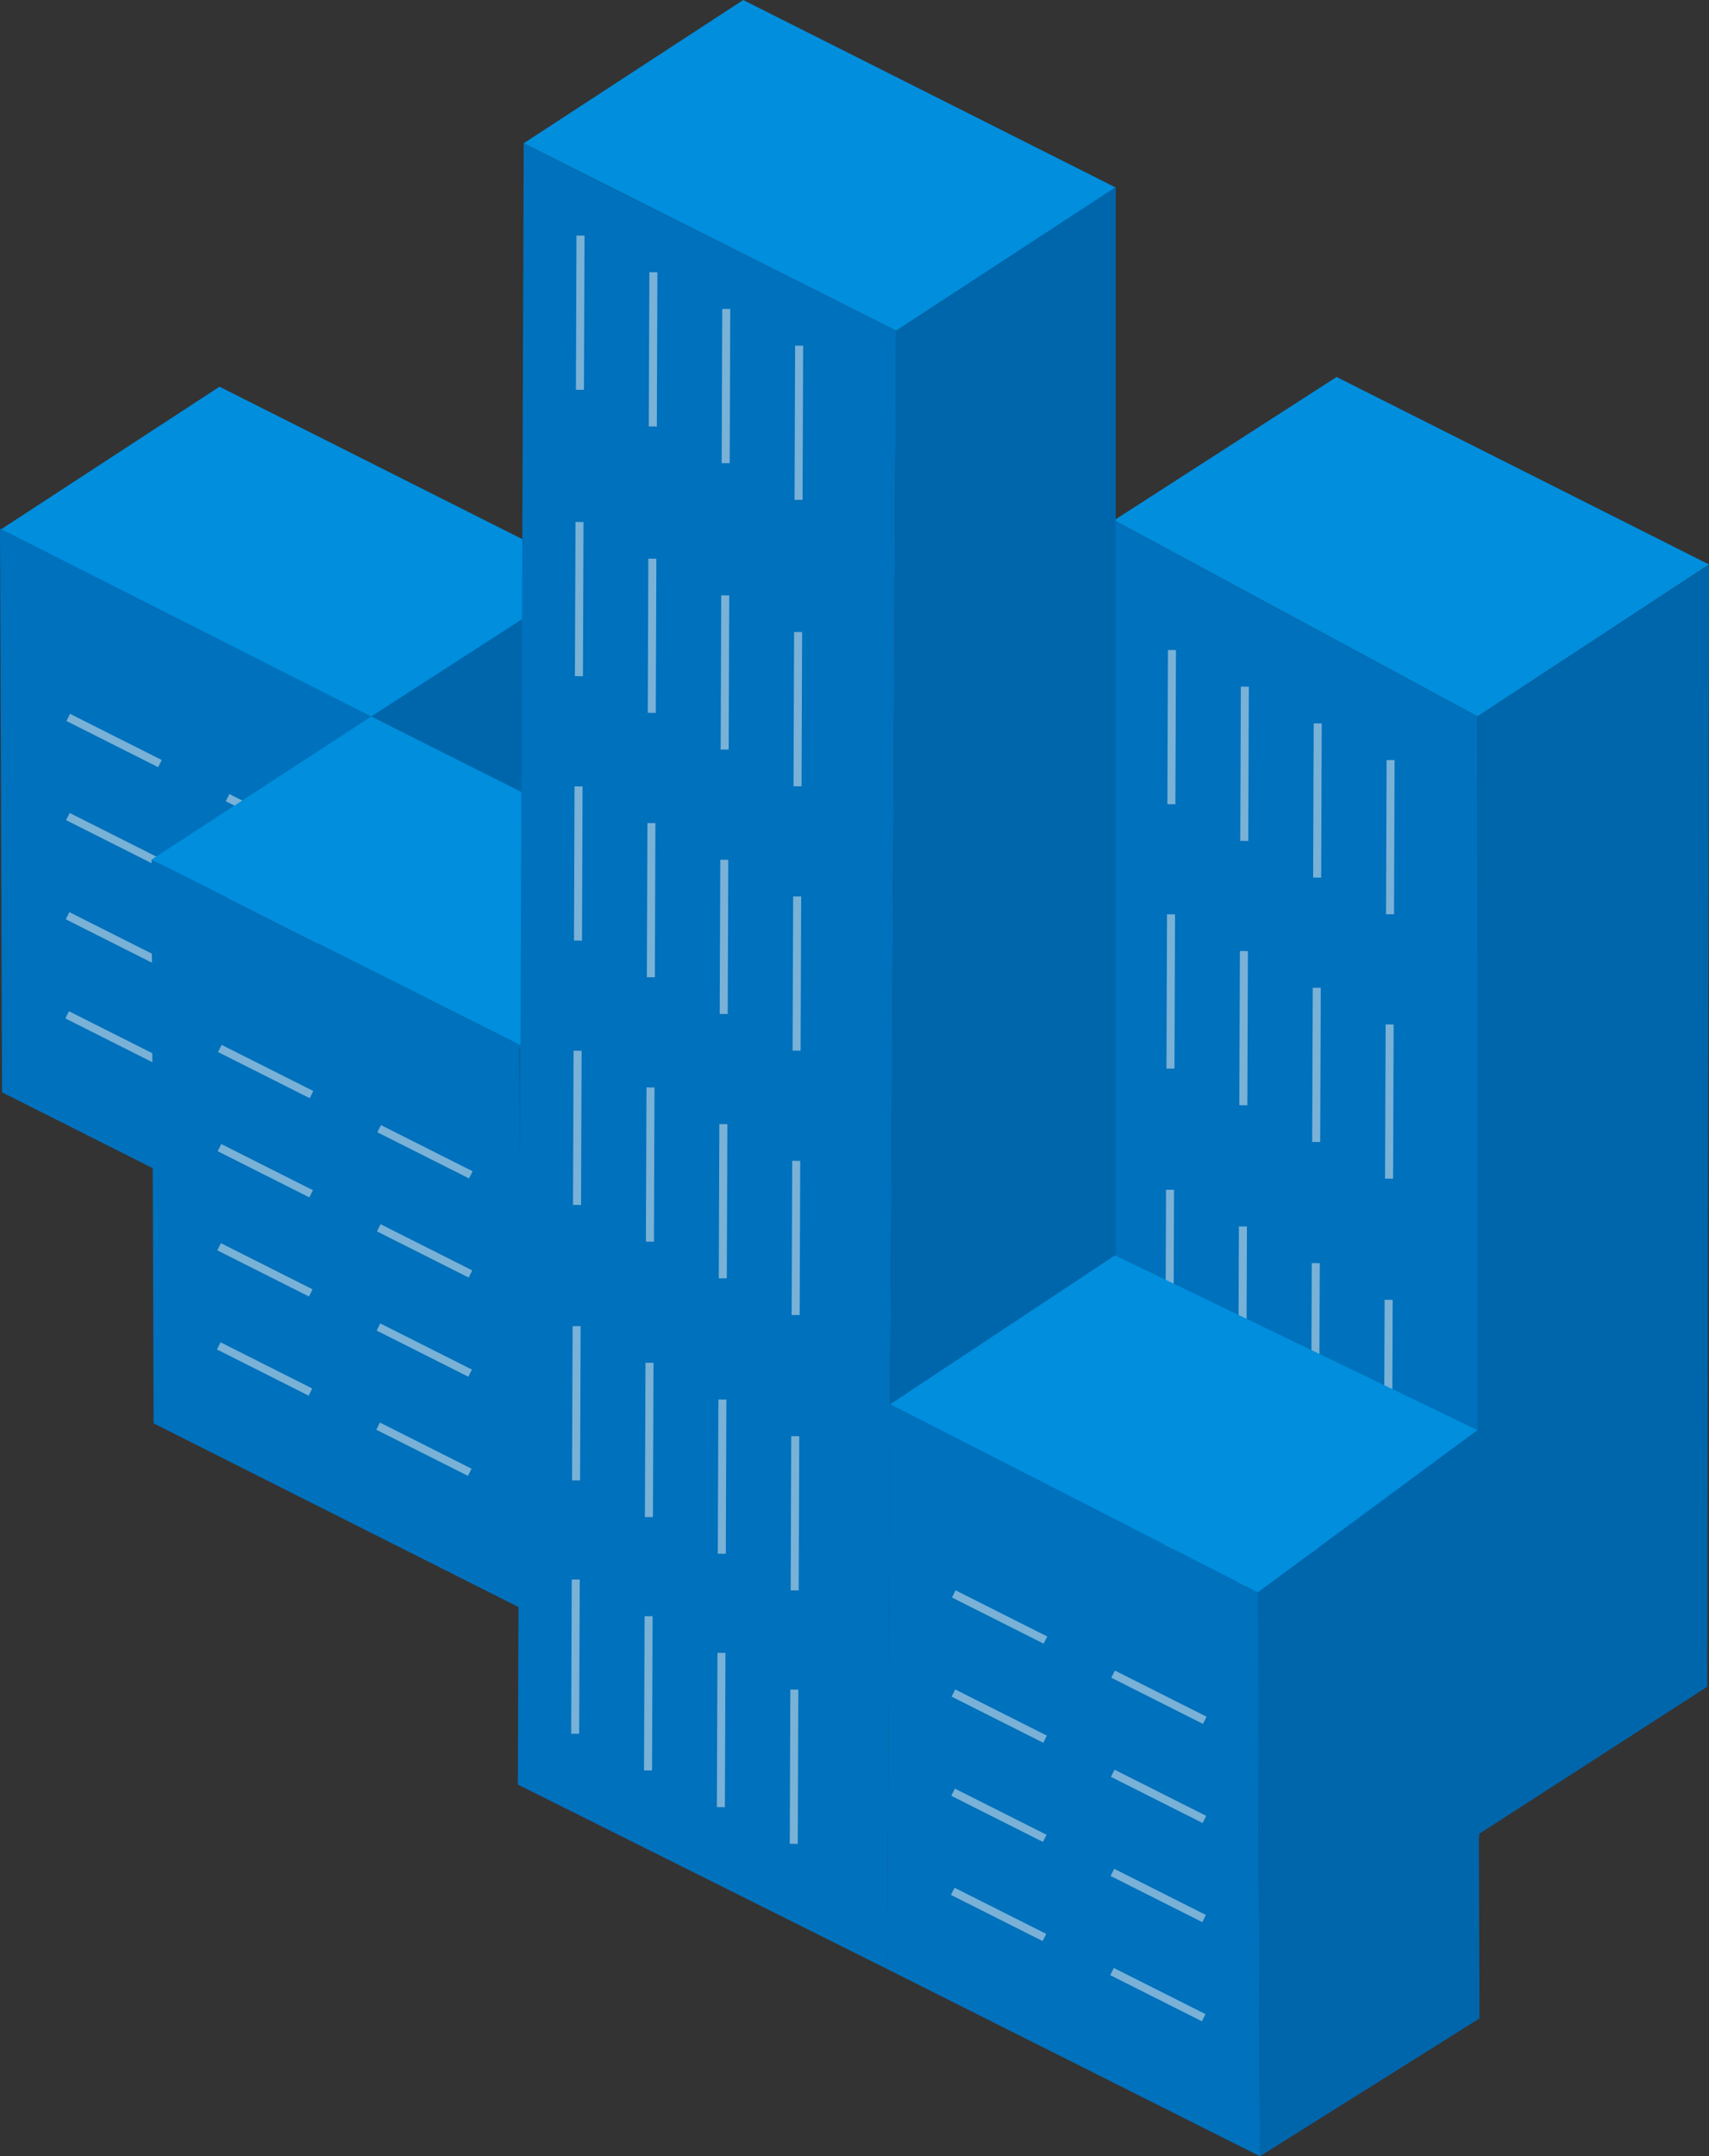 <svg xmlns="http://www.w3.org/2000/svg" viewBox="0 0 794.7 1002.39"><rect x="0" y="0" width="794.7" height="1002.39" fill="#333333" stroke="none"/><defs><style>.cls-1{fill:#008edd;}.cls-2{fill:#0071bc;}.cls-3{fill:#0066ac;}.cls-4{opacity:0.5;}.cls-5{fill:#f2f2f2;}</style></defs><g id="Livello_2" data-name="Livello 2"><g id="Livello_4" data-name="Livello 4"><polygon class="cls-1" points="173.18 333.55 0 246.39 102.07 179.77 275.25 266.93 173.18 333.55"></polygon><polygon class="cls-2" points="174.13 594.97 172.64 333.06 0 245.7 0.95 507.8 174.13 594.97"></polygon><polyline class="cls-3" points="172.64 333.06 276.6 266.04 278.25 530.23 176.19 594.28 172.64 333.06"></polyline><g class="cls-4"><rect class="cls-5" x="50.7" y="458.62" width="3.73" height="47.72" transform="translate(-402.04 312.52) rotate(-63.28)"></rect><rect class="cls-5" x="50.87" y="412.54" width="3.73" height="47.72" transform="translate(-360.78 287.31) rotate(-63.28)"></rect><rect class="cls-5" x="51.03" y="366.45" width="3.73" height="47.72" transform="translate(-319.53 262.08) rotate(-63.28)"></rect><rect class="cls-5" x="51.19" y="320.36" width="3.73" height="47.72" transform="translate(-278.27 236.86) rotate(-63.28)"></rect><rect class="cls-5" x="124.79" y="495.91" width="3.73" height="47.72" transform="translate(-394.57 399.23) rotate(-63.28)"></rect><rect class="cls-5" x="124.95" y="449.82" width="3.73" height="47.72" transform="translate(-353.31 374) rotate(-63.28)"></rect><rect class="cls-5" x="125.11" y="403.74" width="3.73" height="47.72" transform="translate(-312.06 348.78) rotate(-63.28)"></rect><rect class="cls-5" x="125.28" y="357.65" width="3.73" height="47.72" transform="translate(-270.8 323.56) rotate(-63.28)"></rect></g><polygon class="cls-1" points="243.66 486.75 70.48 399.59 172.64 333.06 345.73 420.13 243.66 486.75"></polygon><polygon class="cls-2" points="244.62 748.85 243.66 486.75 70.48 399.59 71.44 661.69 244.62 748.85"></polygon><polyline class="cls-3" points="242.17 486.97 345.03 420.61 346.68 684.8 244.62 748.85 241.15 487.26"></polyline><g class="cls-4"><rect class="cls-5" x="121.18" y="612.51" width="3.73" height="47.72" transform="translate(-500.7 460.18) rotate(-63.28)"></rect><rect class="cls-5" x="121.35" y="566.42" width="3.73" height="47.72" transform="translate(-459.45 434.97) rotate(-63.28)"></rect><rect class="cls-5" x="121.51" y="520.34" width="3.73" height="47.72" transform="translate(-418.19 409.75) rotate(-63.28)"></rect><rect class="cls-5" x="121.68" y="474.25" width="3.73" height="47.72" transform="translate(-376.93 384.52) rotate(-63.28)"></rect><rect class="cls-5" x="195.27" y="649.79" width="3.73" height="47.72" transform="translate(-493.23 546.89) rotate(-63.28)"></rect><rect class="cls-5" x="195.43" y="603.71" width="3.73" height="47.72" transform="translate(-451.97 521.67) rotate(-63.28)"></rect><rect class="cls-5" x="195.6" y="557.62" width="3.73" height="47.72" transform="translate(-410.72 496.44) rotate(-63.28)"></rect><rect class="cls-5" x="195.76" y="511.54" width="3.73" height="47.72" transform="translate(-369.46 471.22) rotate(-63.28)"></rect></g><polygon class="cls-1" points="687.08 333.06 518.08 241.86 621.52 175.25 794.7 262.41 687.08 333.06"></polygon><polygon class="cls-2" points="687.77 854.36 687.08 333.06 518.08 241.86 516.73 766.21 687.77 854.36"></polygon><polygon class="cls-3" points="794.7 262.45 793.85 784.13 687.08 852.99 687.08 333.06 794.7 262.45"></polygon><g class="cls-4"><rect class="cls-5" x="508.95" y="336.13" width="71.69" height="3.73" transform="translate(204.85 881.58) rotate(-89.79)"></rect><rect class="cls-5" x="542.84" y="353.18" width="71.69" height="3.73" transform="translate(221.56 932.45) rotate(-89.79)"></rect><rect class="cls-5" x="576.72" y="370.24" width="71.69" height="3.73" transform="translate(238.27 983.33) rotate(-89.79)"></rect><rect class="cls-5" x="610.6" y="387.29" width="71.69" height="3.73" transform="translate(254.98 1034.2) rotate(-89.79)"></rect><rect class="cls-5" x="508.52" y="459.03" width="71.69" height="3.73" transform="translate(81.52 1003.59) rotate(-89.79)"></rect><rect class="cls-5" x="542.4" y="476.08" width="71.69" height="3.73" transform="translate(98.23 1054.47) rotate(-89.79)"></rect><rect class="cls-5" x="576.28" y="493.13" width="71.69" height="3.73" transform="translate(114.94 1105.34) rotate(-89.79)"></rect><rect class="cls-5" x="610.17" y="510.19" width="71.69" height="3.73" transform="translate(131.64 1156.22) rotate(-89.79)"></rect><rect class="cls-5" x="508.06" y="587.04" width="71.69" height="3.73" transform="translate(-46.95 1130.7) rotate(-89.79)"></rect><rect class="cls-5" x="541.94" y="604.1" width="71.69" height="3.73" transform="translate(-30.24 1181.57) rotate(-89.79)"></rect><rect class="cls-5" x="575.83" y="621.15" width="71.69" height="3.73" transform="translate(-13.54 1232.45) rotate(-89.79)"></rect><rect class="cls-5" x="609.71" y="638.2" width="71.69" height="3.73" transform="translate(3.17 1283.32) rotate(-89.79)"></rect><rect class="cls-5" x="507.64" y="704.82" width="71.69" height="3.73" transform="translate(-165.14 1247.63) rotate(-89.79)"></rect><rect class="cls-5" x="541.52" y="721.87" width="71.69" height="3.73" transform="translate(-148.44 1298.5) rotate(-89.79)"></rect><rect class="cls-5" x="575.41" y="738.93" width="71.69" height="3.73" transform="translate(-131.73 1349.38) rotate(-89.79)"></rect><rect class="cls-5" x="609.29" y="755.98" width="71.69" height="3.73" transform="translate(-115.02 1400.26) rotate(-89.79)"></rect></g><polygon class="cls-1" points="416.71 153.78 243.53 66.61 345.6 0 518.78 87.16 416.71 153.78"></polygon><polygon class="cls-2" points="412.55 915.37 416.71 153.78 243.53 66.61 240.81 829.6 412.55 915.37"></polygon><polygon class="cls-3" points="518.8 86.97 518.8 850.93 412.55 915.37 416.67 153.81 518.8 86.97"></polygon><g class="cls-4"><rect class="cls-5" x="233.94" y="143.48" width="71.69" height="3.73" transform="translate(123.47 414.61) rotate(-89.79)"></rect><rect class="cls-5" x="267.83" y="160.54" width="71.69" height="3.73" transform="translate(140.18 465.49) rotate(-89.79)"></rect><rect class="cls-5" x="301.71" y="177.59" width="71.69" height="3.73" transform="translate(156.89 516.36) rotate(-89.79)"></rect><rect class="cls-5" x="335.59" y="194.64" width="71.69" height="3.73" transform="translate(173.6 567.24) rotate(-89.79)"></rect><rect class="cls-5" x="233.47" y="276.62" width="71.69" height="3.73" transform="translate(-10.13 546.8) rotate(-89.79)"></rect><rect class="cls-5" x="267.35" y="293.67" width="71.69" height="3.73" transform="translate(6.57 597.67) rotate(-89.79)"></rect><rect class="cls-5" x="301.24" y="310.73" width="71.69" height="3.73" transform="translate(23.28 648.55) rotate(-89.79)"></rect><rect class="cls-5" x="335.12" y="327.78" width="71.69" height="3.73" transform="translate(39.99 699.43) rotate(-89.79)"></rect><rect class="cls-5" x="233.03" y="399.52" width="71.69" height="3.73" transform="translate(-133.47 668.82) rotate(-89.79)"></rect><rect class="cls-5" x="266.92" y="416.57" width="71.69" height="3.73" transform="translate(-116.76 719.69) rotate(-89.79)"></rect><rect class="cls-5" x="300.8" y="433.62" width="71.69" height="3.73" transform="translate(-100.05 770.57) rotate(-89.79)"></rect><rect class="cls-5" x="334.68" y="450.68" width="71.69" height="3.73" transform="translate(-83.34 821.44) rotate(-89.79)"></rect><rect class="cls-5" x="232.6" y="522.41" width="71.69" height="3.73" transform="translate(-256.8 790.83) rotate(-89.79)"></rect><rect class="cls-5" x="266.48" y="539.47" width="71.69" height="3.73" transform="translate(-240.09 841.71) rotate(-89.79)"></rect><rect class="cls-5" x="300.36" y="556.52" width="71.69" height="3.73" transform="translate(-223.38 892.58) rotate(-89.79)"></rect><rect class="cls-5" x="334.24" y="573.57" width="71.69" height="3.73" transform="translate(-206.67 943.46) rotate(-89.79)"></rect><rect class="cls-5" x="232.14" y="650.43" width="71.69" height="3.73" transform="translate(-385.27 917.94) rotate(-89.79)"></rect><rect class="cls-5" x="266.02" y="667.48" width="71.69" height="3.73" transform="translate(-368.56 968.81) rotate(-89.79)"></rect><rect class="cls-5" x="299.91" y="684.54" width="71.69" height="3.73" transform="translate(-351.85 1019.69) rotate(-89.79)"></rect><rect class="cls-5" x="333.79" y="701.59" width="71.69" height="3.73" transform="translate(-335.14 1070.56) rotate(-89.79)"></rect><rect class="cls-5" x="231.72" y="768.21" width="71.69" height="3.73" transform="translate(-503.46 1034.87) rotate(-89.79)"></rect><rect class="cls-5" x="265.6" y="785.26" width="71.69" height="3.73" transform="translate(-486.75 1085.74) rotate(-89.79)"></rect><rect class="cls-5" x="299.49" y="802.31" width="71.69" height="3.73" transform="translate(-470.05 1136.62) rotate(-89.79)"></rect><rect class="cls-5" x="333.37" y="819.37" width="71.69" height="3.73" transform="translate(-453.34 1187.5) rotate(-89.79)"></rect></g><polygon class="cls-1" points="584.95 740.29 413.92 652.83 518.46 583.6 687.08 664.83 584.95 740.29"></polygon><polygon class="cls-2" points="585.9 1002.39 584.95 740.29 413.92 652.83 412.55 915.37 585.9 1002.39"></polygon><polyline class="cls-3" points="584.95 740.23 687.08 664.83 687.96 938.33 585.9 1002.39 584.95 740.23"></polyline><g class="cls-4"><rect class="cls-5" x="462.47" y="866.05" width="3.73" height="47.72" transform="translate(-539.32 904.58) rotate(-63.28)"></rect><rect class="cls-5" x="462.63" y="819.96" width="3.73" height="47.72" transform="translate(-498.06 879.37) rotate(-63.28)"></rect><rect class="cls-5" x="462.79" y="773.87" width="3.73" height="47.72" transform="translate(-456.81 854.14) rotate(-63.28)"></rect><rect class="cls-5" x="462.96" y="727.79" width="3.73" height="47.72" transform="translate(-415.55 828.93) rotate(-63.28)"></rect><rect class="cls-5" x="536.55" y="903.33" width="3.73" height="47.72" transform="translate(-531.85 991.29) rotate(-63.28)"></rect><rect class="cls-5" x="536.72" y="857.25" width="3.73" height="47.72" transform="translate(-490.59 966.06) rotate(-63.28)"></rect><rect class="cls-5" x="536.88" y="811.16" width="3.73" height="47.72" transform="translate(-449.34 940.85) rotate(-63.28)"></rect><rect class="cls-5" x="537.04" y="765.07" width="3.73" height="47.72" transform="translate(-408.08 915.63) rotate(-63.28)"></rect></g></g></g></svg>